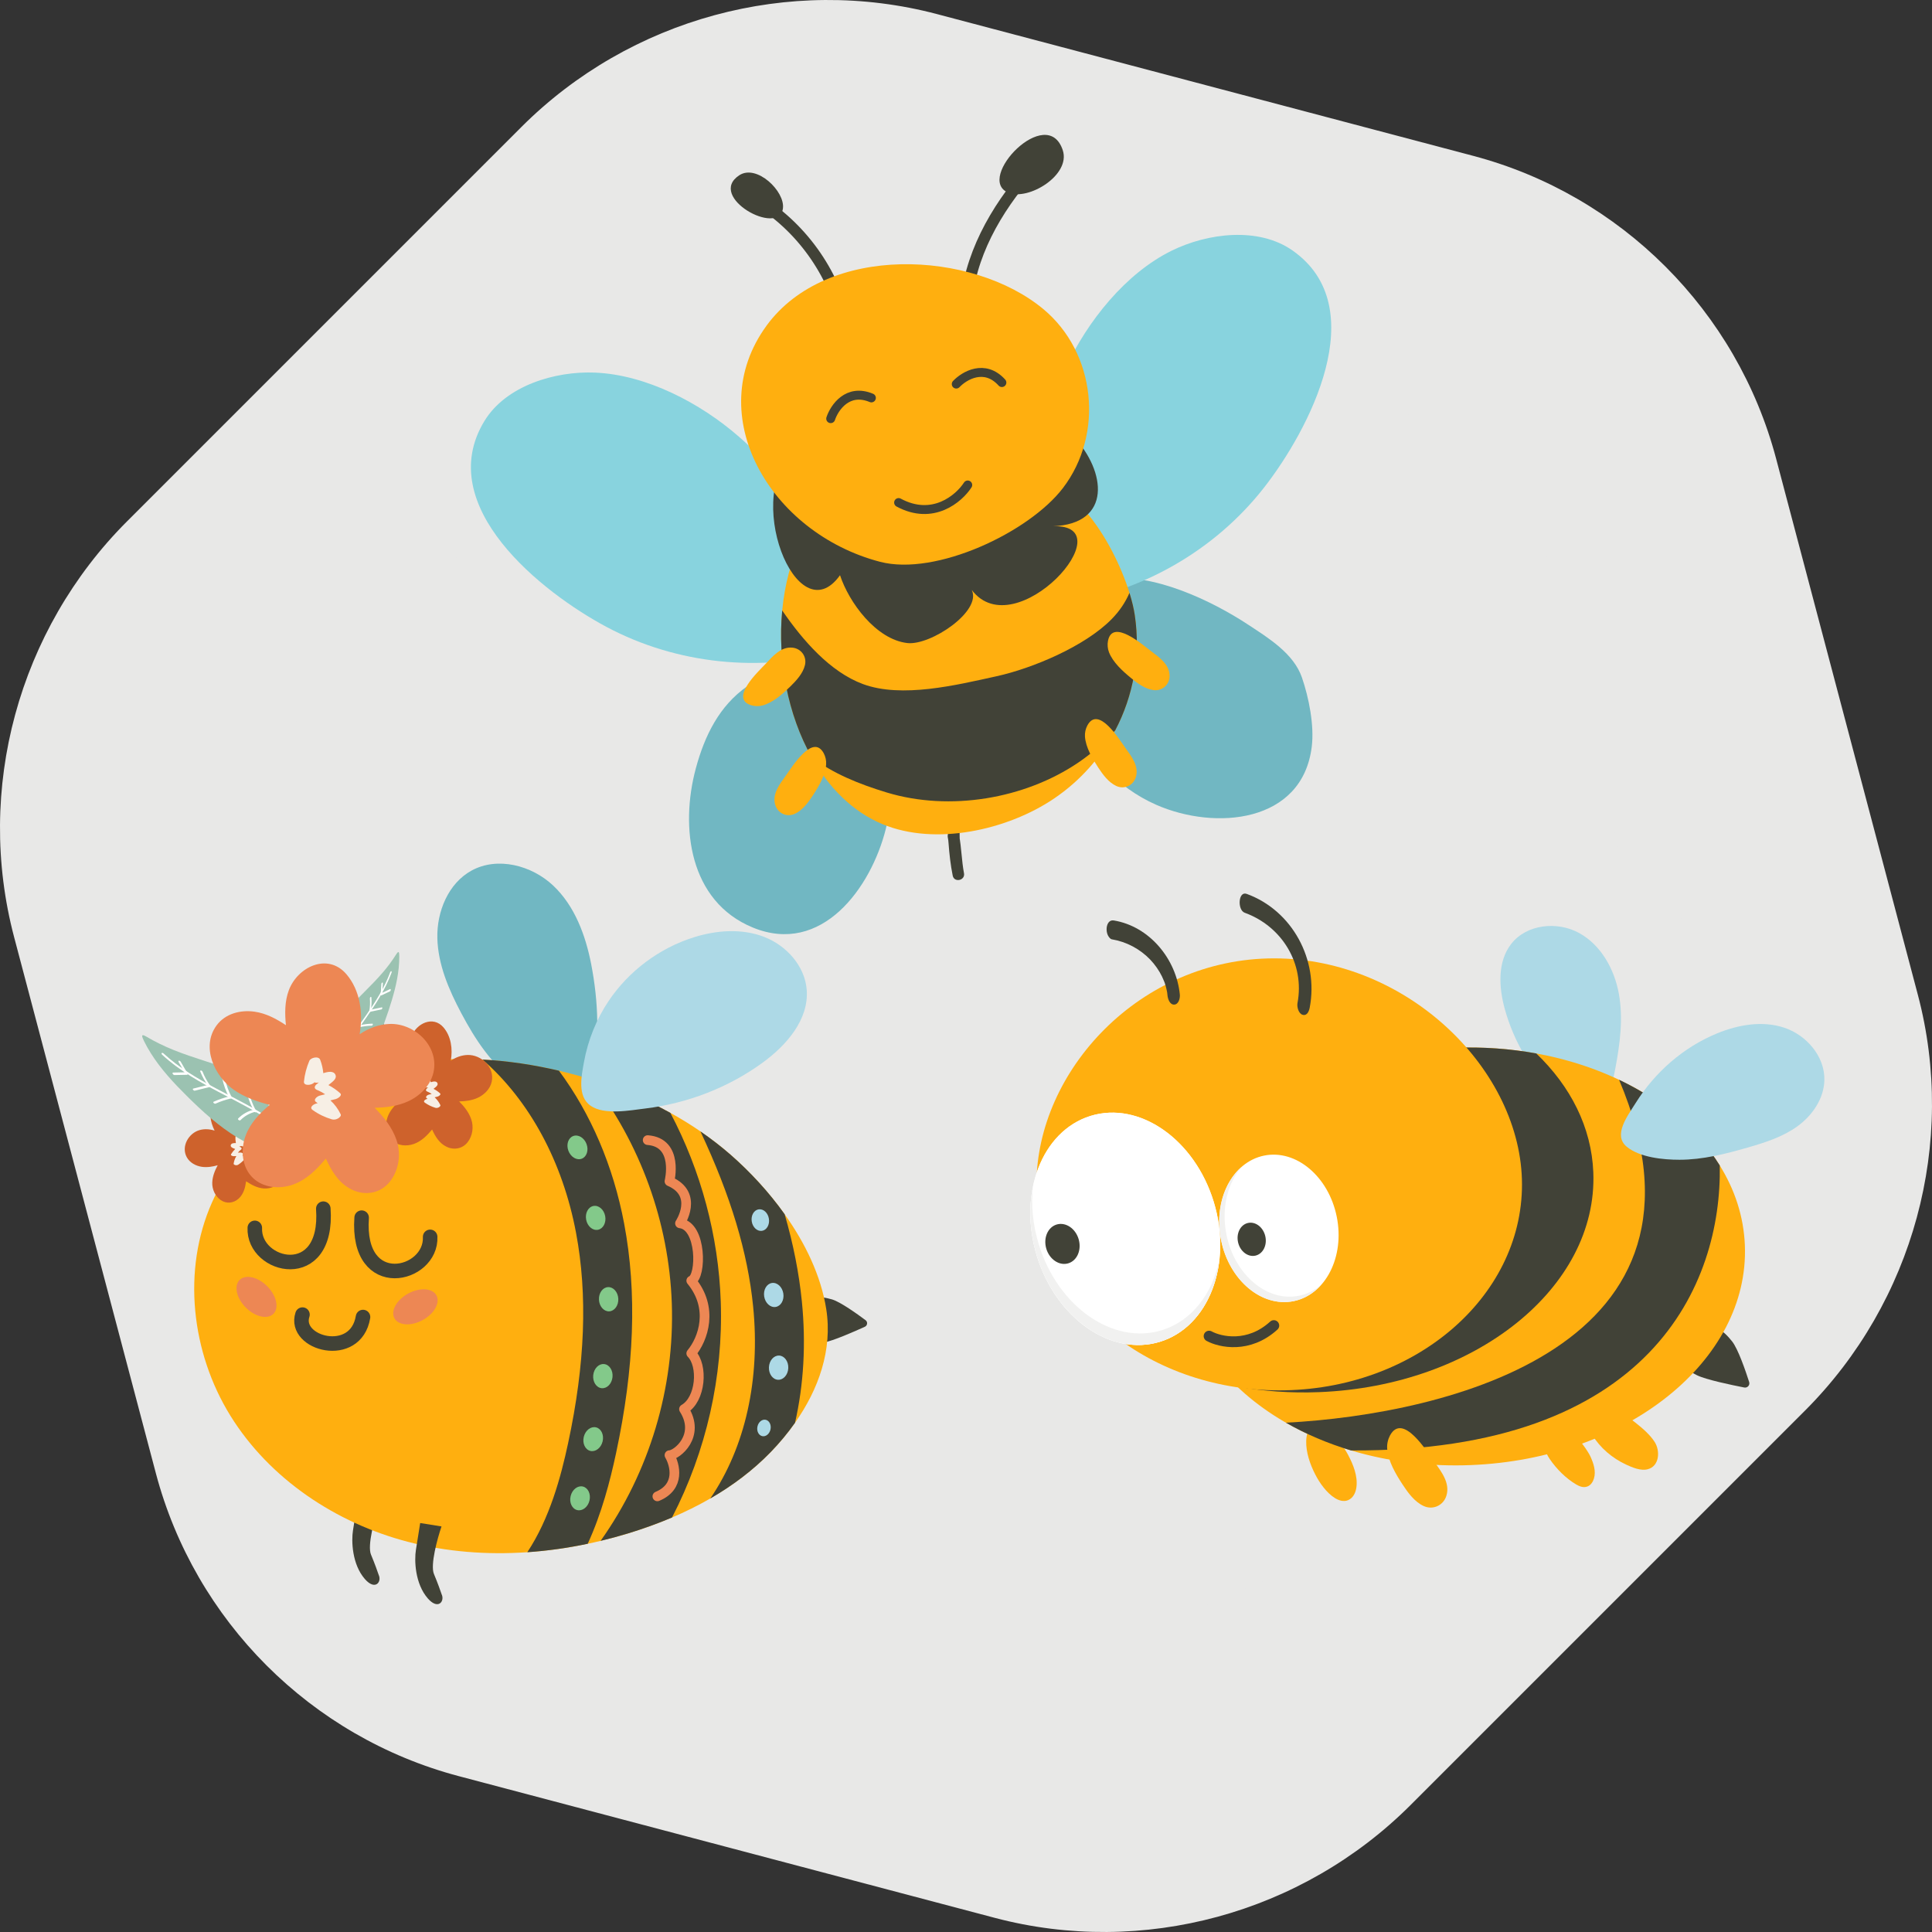 <svg width="160" height="160" viewBox="0 0 160 160" fill="none" xmlns="http://www.w3.org/2000/svg">
<rect x="0" y="0" width="160" height="160" fill="#333333" stroke="none"/>
<g clip-path="url(#clip0_4602_29668)">
<path d="M116.824 149.479L149.479 116.824C158.481 107.821 162.065 94.626 158.829 82.386L147.093 37.995C143.856 25.756 134.243 16.143 122.005 12.907L77.614 1.171C65.375 -2.065 52.179 1.518 43.176 10.521L10.521 43.176C1.518 52.179 -2.065 65.376 1.171 77.614L12.907 122.005C16.144 134.243 25.756 143.855 37.995 147.093L82.386 158.829C94.626 162.065 107.822 158.481 116.824 149.479Z" fill="#E8E8E7"/>
<mask id="mask0_4602_29668" style="mask-type:alpha" maskUnits="userSpaceOnUse" x="0" y="0" width="160" height="160">
<path d="M116.824 149.479L149.479 116.824C158.481 107.821 162.065 94.626 158.829 82.386L147.093 37.995C143.856 25.756 134.243 16.143 122.005 12.907L77.614 1.171C65.375 -2.065 52.179 1.518 43.176 10.521L10.521 43.176C1.518 52.179 -2.065 65.376 1.171 77.614L12.907 122.005C16.144 134.243 25.756 143.855 37.995 147.093L82.386 158.829C94.626 162.065 107.822 158.481 116.824 149.479Z" fill="#E8E8E7"/>
</mask>
<g mask="url(#mask0_4602_29668)">
<path d="M112.73 34.276C126.05 43.543 135.241 58.276 137.105 75.276" stroke="#E8E8E7" stroke-width="4.571" stroke-linecap="round" stroke-linejoin="round"/>
<path d="M23.023 75.61C24.755 58.676 33.812 43.943 46.999 34.61" stroke="#E8E8E7" stroke-width="4.571" stroke-linecap="round" stroke-linejoin="round"/>
<path d="M54.324 132.743C62.05 136.676 70.841 138.876 80.098 138.876C89.022 138.876 97.413 136.876 104.939 133.209" stroke="#E8E8E7" stroke-width="4.571" stroke-linecap="round" stroke-linejoin="round"/>
<g clip-path="url(#clip1_4602_29668)">
<path d="M72.267 55.418C73.174 59.72 74.445 64.303 73.361 68.641C72.138 73.525 68.053 79.171 62.331 76.809C57.08 74.64 56.306 68.517 57.627 63.627C58.356 60.924 59.568 58.448 61.891 56.829C64.542 54.98 67.816 54.34 70.719 53.011L72.269 55.42L72.267 55.418Z" fill="#71B7C2"/>
<path d="M91.644 47.936C95.469 47.416 100.317 49.724 103.381 51.741C105.06 52.846 107.135 54.122 107.819 56.104C108.399 57.788 108.849 60.072 108.635 61.83C107.865 68.167 100.642 68.8 95.749 66.648C89.156 63.749 86.505 55.902 86.685 49.114L91.642 47.936H91.644Z" fill="#71B7C2"/>
<path d="M87.148 44.196C86.313 43.534 86.237 41.764 86.123 40.738C85.729 37.215 86.786 33.611 88.267 30.441C90.055 26.617 93.196 22.648 97.038 20.758C99.991 19.305 104.206 18.76 107.035 20.74C113.786 25.462 108.371 35.667 104.669 40.398C100.593 45.606 94.532 49.045 87.984 50.012L87.148 44.196Z" fill="#88D3DE"/>
<path d="M67.771 48.291C68.268 47.348 67.621 45.699 67.311 44.713C66.247 41.33 63.826 38.463 61.19 36.163C58.012 33.389 53.535 31.03 49.257 30.857C45.97 30.723 41.894 31.931 40.106 34.885C35.84 41.935 44.913 49.08 50.21 51.909C56.043 55.022 62.974 55.714 69.356 53.95L67.771 48.293V48.291Z" fill="#88D3DE"/>
<path d="M68.896 32.648C68.813 32.666 68.73 32.683 68.647 32.7C68.392 32.753 68.135 32.585 68.082 32.33C68.028 32.075 68.196 31.818 68.451 31.764C68.534 31.746 68.617 31.729 68.7 31.712C68.955 31.659 69.212 31.827 69.265 32.082C69.319 32.337 69.151 32.594 68.896 32.648Z" fill="#414237"/>
<path d="M79.369 68.718C79.553 68.622 79.516 68.454 79.487 68.698C79.472 68.826 79.474 68.955 79.472 69.082C79.468 69.499 79.509 69.915 79.55 70.327C79.616 70.992 79.701 71.662 79.834 72.318C79.522 72.385 79.212 72.449 78.899 72.516C78.702 71.466 78.691 70.395 78.491 69.345C78.375 68.74 79.309 68.541 79.426 69.147C79.627 70.197 79.636 71.268 79.834 72.318C79.948 72.922 79.021 73.12 78.899 72.516C78.722 71.639 78.621 70.739 78.556 69.848C78.517 69.308 78.312 68.188 78.927 67.87C79.476 67.587 79.912 68.437 79.367 68.718H79.369Z" fill="#414237"/>
<path d="M83.5 15.957C80.721 14.803 86.722 8.527 88.014 12.44C88.695 14.503 85.159 16.646 83.502 15.956L83.5 15.957Z" fill="#414237"/>
<path d="M64.839 17.261C64.521 19.629 58.492 16.301 61.227 14.513C62.668 13.57 65.029 15.848 64.838 17.26L64.839 17.261Z" fill="#414237"/>
<path d="M69.196 25.7C68.016 21.74 65.051 18.148 61.317 16.356C60.77 16.094 61.062 15.182 61.618 15.448C65.683 17.401 68.841 21.183 70.129 25.502C70.304 26.094 69.37 26.286 69.194 25.7H69.196Z" fill="#414237"/>
<path d="M79.675 23.94C80.425 19.599 82.992 15.755 86.006 12.638C86.437 12.195 87.074 12.906 86.649 13.346C83.827 16.267 81.334 19.926 80.63 23.999C80.526 24.598 79.572 24.548 79.677 23.942L79.675 23.94Z" fill="#414237"/>
<path d="M67.212 62.7C68.617 65.209 70.595 67.219 73.092 68.256C77.477 70.079 83.446 68.737 87.289 66.134C89.465 64.66 91.181 62.712 92.352 60.497C93.87 57.62 94.472 54.292 93.981 50.959C93.903 50.421 93.752 49.786 93.538 49.097C92.2 44.802 88.381 38.4 83.81 39.905L70.102 40.163C66.907 42.347 65.184 46.281 64.779 50.557C64.386 54.715 65.243 59.195 67.213 62.7H67.212Z" fill="#FFAF0F"/>
<path d="M67.212 62.7C68.972 64.059 71.136 64.932 73.43 65.629C78.666 67.217 84.874 66.154 89.299 63.153C90.365 62.432 91.401 61.528 92.352 60.497C93.87 57.62 94.472 54.292 93.981 50.959C93.903 50.421 93.752 49.786 93.538 49.097C93.213 49.853 92.736 50.587 92.055 51.279C89.849 53.523 85.518 55.348 82.521 56.006C79.196 56.736 74.677 57.845 71.458 56.649C68.759 55.645 66.508 53.074 64.779 50.557C64.386 54.715 65.243 59.195 67.213 62.7H67.212Z" fill="#414237"/>
<path fill-rule="evenodd" clip-rule="evenodd" d="M68.218 62.382C67.313 60.704 65.575 63.542 65.082 64.229C64.581 64.926 63.917 65.757 64.208 66.676C64.425 67.361 65.162 67.7 65.822 67.397C66.468 67.101 66.942 66.446 67.322 65.867C67.806 65.128 68.35 64.212 68.417 63.312C68.441 62.992 68.364 62.654 68.218 62.382Z" fill="#FFAF0F"/>
<path fill-rule="evenodd" clip-rule="evenodd" d="M90.052 60.077C90.957 58.399 92.694 61.237 93.188 61.924C93.688 62.621 94.353 63.452 94.062 64.371C93.845 65.056 93.107 65.395 92.448 65.092C91.802 64.796 91.328 64.141 90.948 63.562C90.464 62.823 89.92 61.907 89.852 61.007C89.829 60.687 89.905 60.35 90.052 60.077Z" fill="#FFAF0F"/>
<path fill-rule="evenodd" clip-rule="evenodd" d="M91.758 53.074C92.125 51.203 94.625 53.397 95.3 53.906C95.985 54.423 96.866 55.019 96.86 55.983C96.856 56.701 96.252 57.244 95.533 57.151C94.828 57.06 94.181 56.576 93.647 56.135C92.966 55.574 92.174 54.861 91.843 54.021C91.726 53.723 91.699 53.378 91.758 53.074Z" fill="#FFAF0F"/>
<path fill-rule="evenodd" clip-rule="evenodd" d="M62.206 58.404C60.387 57.838 62.835 55.585 63.413 54.968C64 54.342 64.686 53.529 65.644 53.638C66.356 53.719 66.831 54.379 66.662 55.085C66.495 55.777 65.945 56.368 65.45 56.853C64.819 57.47 64.026 58.181 63.156 58.421C62.847 58.506 62.502 58.495 62.206 58.404Z" fill="#FFAF0F"/>
<path d="M74.556 32.48C79.505 31.463 85.308 32.328 88.917 36.17C91.588 39.012 92.127 43.391 87.185 43.582C93.289 43.347 84.091 53.619 80.475 48.855C81.336 50.613 77.064 53.477 75.139 53.255C72.539 52.953 70.302 49.877 69.567 47.636C65.999 52.647 61.327 40.865 65.982 36.998C68.43 34.965 71.204 33.171 74.554 32.483L74.556 32.48Z" fill="#414237"/>
<path d="M63.475 26.98C58.074 34.389 63.781 44.144 72.877 46.525C77.506 47.736 85.228 44.081 88.026 40.42C91.446 35.943 90.763 29.216 86.397 25.591C80.524 20.716 68.472 20.122 63.473 26.98H63.475Z" fill="#FFAF0F"/>
<path d="M80.144 40.164C79.418 41.287 77.254 43.149 74.419 41.62" stroke="#414237" stroke-width="0.74" stroke-linecap="round"/>
<path d="M79.193 31.808C79.856 31.108 81.541 30.101 82.972 31.682" stroke="#414237" stroke-width="0.74" stroke-linecap="round"/>
<path d="M68.795 34.671C69.099 33.755 70.198 32.128 72.164 32.953" stroke="#414237" stroke-width="0.74" stroke-linecap="round"/>
</g>
<path fill-rule="evenodd" clip-rule="evenodd" d="M124.628 83.593C124.122 81.775 123.996 79.652 125.156 78.165C126.429 76.532 128.972 76.272 130.783 77.271C132.594 78.27 133.699 80.265 134.068 82.306C134.437 84.347 134.16 86.448 133.774 88.486C133.554 89.643 133.181 91.433 132.062 92.083C130.811 92.811 129.656 91.528 128.812 90.692C126.841 88.74 125.374 86.272 124.628 83.593Z" fill="#ADD9E6"/>
<path fill-rule="evenodd" clip-rule="evenodd" d="M127.889 118.848C128.551 116.089 131.296 119.696 131.72 120.636C131.972 121.197 132.189 121.834 132.002 122.45C131.919 122.723 131.745 122.994 131.469 123.102C131.137 123.232 130.81 123.1 130.522 122.93C129.675 122.427 128.91 121.659 128.355 120.849C127.95 120.258 127.717 119.563 127.889 118.848Z" fill="#FFAF0F"/>
<path fill-rule="evenodd" clip-rule="evenodd" d="M108.174 119.347C108.184 118.91 108.291 118.429 108.608 118.172C108.957 117.89 109.404 118.014 109.761 118.255C109.948 118.381 110.124 118.539 110.292 118.715C110.819 119.221 111.283 119.809 111.645 120.49C112.063 121.275 112.454 122.236 112.333 123.163C112.27 123.651 112.044 124.067 111.642 124.237C111.284 124.39 110.877 124.268 110.541 124.056C109.875 123.635 109.3 122.846 108.917 122.096C108.5 121.28 108.152 120.292 108.174 119.347Z" fill="#FFAF0F"/>
<path fill-rule="evenodd" clip-rule="evenodd" d="M143.449 111.094C142.753 110.205 141.675 109.275 140.554 110.155C140.253 110.392 140.036 110.717 139.892 111.073C139.674 111.614 139.227 112.321 139.454 112.949C139.622 113.413 140.101 113.675 140.542 113.894C141.277 114.258 143.411 114.704 144.451 114.907C144.717 114.959 144.941 114.708 144.858 114.45C144.561 113.524 143.945 111.727 143.449 111.094Z" fill="#414237"/>
<ellipse cx="121.114" cy="104.054" rx="23.407" ry="17.292" transform="rotate(-2.249 121.114 104.054)" fill="#FFAF0F"/>
<path fill-rule="evenodd" clip-rule="evenodd" d="M134.093 89.426C137.699 91.142 140.606 93.593 142.424 96.516C142.604 106.289 136.773 120.265 111.886 120.119C109.941 119.535 108.129 118.76 106.496 117.822C119.845 117.126 143.442 111.506 134.086 89.429C134.088 89.428 134.091 89.427 134.093 89.426Z" fill="#414237"/>
<path fill-rule="evenodd" clip-rule="evenodd" d="M131.791 116.398C132.277 115.808 133.048 116.035 133.57 116.437C134.617 117.241 136.32 118.294 137.035 119.421C137.501 120.156 137.434 121.424 136.454 121.678C135.871 121.829 135.172 121.527 134.647 121.282C133.522 120.757 132.517 119.908 131.868 118.842C131.431 118.124 131.204 117.11 131.791 116.398Z" fill="#FFAF0F"/>
<path fill-rule="evenodd" clip-rule="evenodd" d="M115.112 118.883C116.166 116.93 118.189 120.234 118.763 121.034C119.346 121.845 120.12 122.812 119.78 123.883C119.528 124.679 118.669 125.074 117.902 124.722C117.149 124.377 116.597 123.615 116.155 122.94C115.592 122.081 114.958 121.014 114.88 119.966C114.852 119.594 114.942 119.201 115.112 118.883Z" fill="#FFAF0F"/>
<path fill-rule="evenodd" clip-rule="evenodd" d="M109.241 115.291C122.158 114.783 132.326 106.636 131.952 97.093C131.805 93.356 130.064 89.96 127.225 87.241C125.066 86.849 122.786 86.682 120.436 86.774C107.519 87.282 97.35 95.43 97.725 104.972C97.871 108.709 99.612 112.105 102.452 114.824C104.611 115.217 106.89 115.384 109.241 115.291Z" fill="#414237"/>
<path d="M126.045 98.094C126.045 107.511 117.044 115.144 105.94 115.144C94.837 115.144 85.836 107.511 85.836 98.094C85.836 88.677 94.418 79.367 105.521 79.367C116.625 79.367 126.045 88.677 126.045 98.094Z" fill="#FFAF0F"/>
<path d="M100.131 110.652C101.049 111.152 103.406 111.677 105.492 109.778" stroke="#414237" stroke-width="0.894" stroke-linecap="round"/>
<ellipse rx="7.654" ry="9.782" transform="matrix(0.956 -0.295 0.294 0.956 93.192 101.766)" fill="white"/>
<ellipse rx="7.654" ry="9.782" transform="matrix(0.956 -0.295 0.294 0.956 93.192 101.766)" fill="white"/>
<path fill-rule="evenodd" clip-rule="evenodd" d="M100.982 104.354C100.396 107.159 98.693 109.398 96.223 110.16C92.184 111.406 87.621 108.23 86.032 103.067C85.522 101.412 85.38 99.753 85.555 98.223C85.183 100.005 85.26 102.016 85.878 104.022C87.468 109.185 92.03 112.361 96.07 111.115C98.814 110.269 100.611 107.598 100.982 104.354Z" fill="#F1F1F0"/>
<ellipse rx="1.396" ry="1.677" transform="matrix(0.959 -0.284 0.284 0.959 87.989 103.016)" fill="#414237"/>
<ellipse cx="105.913" cy="101.728" rx="4.887" ry="6.149" transform="rotate(-11.473 105.913 101.728)" fill="white"/>
<path fill-rule="evenodd" clip-rule="evenodd" d="M109.439 106.378C108.909 106.84 108.282 107.165 107.581 107.307C104.937 107.844 102.245 105.582 101.571 102.253C101.128 100.069 101.664 97.968 102.832 96.63C101.359 97.912 100.627 100.254 101.123 102.701C101.798 106.029 104.489 108.291 107.134 107.754C108.043 107.569 108.828 107.078 109.439 106.378Z" fill="#F1F1F0"/>
<ellipse rx="1.156" ry="1.388" transform="matrix(0.973 -0.229 0.229 0.973 103.66 102.634)" fill="#414237"/>
<path fill-rule="evenodd" clip-rule="evenodd" d="M103.245 74.028C107.035 75.407 109.216 79.5 108.467 83.439C108.411 83.73 108.256 84.149 107.877 84.041C107.538 83.944 107.395 83.38 107.451 83.082C108.072 79.818 106.171 76.713 103.08 75.589C102.462 75.364 102.54 73.772 103.245 74.028Z" fill="#414237"/>
<path fill-rule="evenodd" clip-rule="evenodd" d="M91.65 76.831C91.686 76.497 91.868 76.167 92.239 76.228C95.207 76.719 97.421 79.433 97.709 82.361C97.738 82.655 97.62 83.171 97.253 83.196C96.874 83.223 96.715 82.719 96.686 82.433C96.679 82.356 96.67 82.281 96.661 82.205C96.66 82.198 96.659 82.195 96.658 82.19C96.652 82.153 96.645 82.115 96.637 82.078C96.608 81.929 96.572 81.781 96.531 81.635C96.509 81.561 96.486 81.487 96.462 81.413C96.453 81.39 96.418 81.295 96.413 81.283C96.358 81.142 96.296 81.003 96.23 80.866C96 80.391 95.652 79.883 95.249 79.463C94.409 78.59 93.286 77.99 92.075 77.79C91.932 77.766 91.797 77.556 91.744 77.444C91.659 77.261 91.628 77.03 91.65 76.831Z" fill="#414237"/>
<path fill-rule="evenodd" clip-rule="evenodd" d="M142.179 85.589C143.955 84.857 145.964 84.505 147.783 85.116C149.602 85.727 151.136 87.487 151.087 89.458C151.049 90.994 150.085 92.381 148.867 93.266C147.649 94.152 146.195 94.614 144.76 95.028C142.905 95.564 141.011 96.046 139.085 96.046C137.754 96.046 135.806 95.863 134.718 94.966C133.557 94.006 134.794 92.411 135.462 91.34C137.062 88.779 139.431 86.722 142.179 85.589Z" fill="#ADD9E6"/>
<g clip-path="url(#clip2_4602_29668)">
<path fill-rule="evenodd" clip-rule="evenodd" d="M48.96 79.851C48.492 77.445 47.595 75.021 45.813 73.34C44.031 71.66 41.205 70.921 39.056 72.095C37.128 73.149 36.167 75.488 36.219 77.687C36.272 79.886 37.174 81.972 38.204 83.915C39.342 86.06 40.708 88.166 42.69 89.566C44.467 90.822 48.059 92.179 48.892 89.293C49.743 86.346 49.537 82.823 48.96 79.851Z" fill="#71B7C2"/>
<path d="M31.362 130.428C31.28 130.181 31.039 129.498 30.724 128.746C30.409 127.993 31.011 125.806 31.351 124.807L29.585 124.525L29.231 126.752C29.095 127.608 29.148 129.548 30.22 130.773C31.078 131.753 31.633 130.998 31.362 130.428Z" fill="#414237"/>
<path fill-rule="evenodd" clip-rule="evenodd" d="M68.905 107.612C67.934 107.326 66.662 107.208 66.3 108.437C66.203 108.766 66.214 109.118 66.294 109.452C66.417 109.962 66.457 110.712 66.951 111.052C67.315 111.304 67.801 111.245 68.238 111.175C68.965 111.058 70.756 110.271 71.622 109.877C71.843 109.776 71.877 109.476 71.682 109.331C70.982 108.809 69.597 107.817 68.905 107.612Z" fill="#414237"/>
<path fill-rule="evenodd" clip-rule="evenodd" d="M19.081 117.245C22.325 122.48 27.817 126.13 33.77 127.684C36.995 128.524 40.342 128.777 43.667 128.548L43.67 128.548C45.349 128.434 47.023 128.195 48.673 127.848C49.028 127.774 49.384 127.694 49.739 127.607C50.492 127.427 51.239 127.226 51.98 127C53.222 126.622 54.452 126.184 55.653 125.673L55.656 125.672C56.741 125.21 57.802 124.688 58.82 124.1C60.657 123.039 62.357 121.77 63.836 120.244C64.557 119.498 65.234 118.689 65.841 117.826C67.773 115.083 68.963 111.806 68.425 108.406C67.99 105.649 66.686 102.951 64.98 100.556C63.661 98.702 62.1 97.028 60.514 95.639C59.715 94.944 58.876 94.295 58.005 93.697C57.203 93.143 56.373 92.633 55.518 92.163C53.434 91.01 51.211 90.093 48.928 89.387C48.238 89.172 47.542 88.981 46.844 88.805C46.66 88.758 46.474 88.715 46.289 88.671C44.214 88.183 42.088 87.861 39.961 87.75C36.629 87.572 33.285 87.901 30.107 88.906C24.719 90.61 19.865 94.395 17.564 99.562C15.059 105.186 15.842 112.012 19.081 117.245Z" fill="#FFAF0F"/>
<path d="M36.575 132.034C36.493 131.787 36.252 131.104 35.937 130.351C35.622 129.599 36.224 127.412 36.564 126.413L34.798 126.131L34.444 128.357C34.307 129.213 34.361 131.154 35.433 132.378C36.291 133.358 36.846 132.604 36.575 132.034Z" fill="#414237"/>
<path fill-rule="evenodd" clip-rule="evenodd" d="M28.111 83.418C31.718 83.732 34.558 86.774 34.823 90.362C34.843 90.628 34.805 91.028 34.452 91.022C34.135 91.017 33.88 90.561 33.86 90.29C33.64 87.315 31.272 85.066 28.332 84.809C27.743 84.758 27.441 83.359 28.111 83.418Z" fill="#414237"/>
<path fill-rule="evenodd" clip-rule="evenodd" d="M18.709 88.545C18.663 88.246 18.744 87.918 19.08 87.885C21.767 87.621 24.317 89.459 25.245 91.93C25.339 92.178 25.357 92.653 25.045 92.76C24.722 92.871 24.467 92.472 24.376 92.23C24.352 92.166 24.326 92.102 24.301 92.038C24.298 92.033 24.297 92.031 24.295 92.026C24.281 91.995 24.266 91.965 24.251 91.934C24.191 91.812 24.126 91.692 24.056 91.575C24.02 91.515 23.983 91.456 23.945 91.398C23.931 91.381 23.879 91.306 23.872 91.297C23.791 91.187 23.706 91.081 23.617 90.978C23.307 90.619 22.887 90.26 22.44 89.99C21.51 89.427 20.397 89.169 19.3 89.277C19.171 89.29 19.005 89.139 18.933 89.054C18.817 88.915 18.736 88.722 18.709 88.545Z" fill="#414237"/>
<path fill-rule="evenodd" clip-rule="evenodd" d="M43.67 128.548C45.35 128.434 47.023 128.195 48.673 127.848C49.836 125.311 50.52 122.668 51.016 120.361C52.541 113.249 52.763 107.028 51.691 101.342C50.79 96.563 48.925 92.219 46.289 88.671C44.214 88.183 42.088 87.861 39.962 87.75C43.856 91.147 46.601 96.224 47.705 102.096C48.673 107.239 48.461 112.935 47.05 119.509C46.442 122.348 45.52 125.751 43.67 128.548Z" fill="#414237"/>
<path fill-rule="evenodd" clip-rule="evenodd" d="M49.738 127.608C50.491 127.427 51.238 127.226 51.979 127.001C53.222 126.622 54.451 126.184 55.652 125.673L55.655 125.672C58.488 120.186 59.902 114.002 59.69 107.794C59.502 102.331 58.052 96.97 55.517 92.163C53.433 91.01 51.21 90.093 48.928 89.387C53.031 94.689 55.402 101.224 55.636 107.936C55.877 114.934 53.788 121.903 49.738 127.608Z" fill="#414237"/>
<path fill-rule="evenodd" clip-rule="evenodd" d="M58.821 124.1C60.658 123.04 62.358 121.77 63.837 120.244C64.558 119.498 65.236 118.689 65.842 117.826C66.559 114.679 66.758 111.286 66.407 107.777C66.17 105.426 65.702 103.038 64.981 100.556C63.663 98.702 62.101 97.028 60.515 95.64C59.717 94.944 58.877 94.295 58.006 93.697C60.525 99.061 61.922 103.719 62.37 108.184C62.978 114.243 61.72 119.857 58.821 124.1Z" fill="#414237"/>
<path fill-rule="evenodd" clip-rule="evenodd" d="M50.408 82.891C52.079 80.406 54.613 78.514 57.469 77.62C59.355 77.03 61.441 76.877 63.284 77.59C65.127 78.303 66.657 79.999 66.809 81.97C66.999 84.428 65.138 86.567 63.144 88.015C60.303 90.078 56.924 91.377 53.442 91.801C52.174 91.955 50.044 92.365 48.908 91.571C47.793 90.792 48.155 89.093 48.361 87.96C48.688 86.154 49.384 84.414 50.408 82.891Z" fill="#ADD9E6"/>
<path fill-rule="evenodd" clip-rule="evenodd" d="M32.663 109.171C32.993 109.779 34.04 109.848 35.001 109.325C35.962 108.803 36.475 107.887 36.145 107.279C35.815 106.671 34.769 106.602 33.807 107.124C32.846 107.647 32.334 108.563 32.663 109.171Z" fill="#ED8754"/>
<path fill-rule="evenodd" clip-rule="evenodd" d="M19.842 106.001C19.353 106.49 19.584 107.515 20.358 108.289C21.131 109.063 22.154 109.294 22.643 108.806C23.132 108.316 22.9 107.292 22.127 106.518C21.353 105.744 20.33 105.512 19.842 106.001Z" fill="#ED8754"/>
<path d="M21.102 101.686C20.957 104.976 27.226 106.469 26.775 100.097" stroke="#414237" stroke-width="1.204" stroke-linecap="round"/>
<path d="M35.623 102.431C35.767 105.72 29.498 107.213 29.95 100.842" stroke="#414237" stroke-width="1.204" stroke-linecap="round"/>
<path d="M25.05 108.87C24.248 111.278 29.462 112.683 30.063 109.071" stroke="#414237" stroke-width="1.204" stroke-linecap="round"/>
<ellipse rx="0.802" ry="1.003" transform="matrix(0.935 -0.354 0.353 0.936 47.823 95.021)" fill="#83C98A"/>
<ellipse rx="0.719" ry="0.9" transform="matrix(0.988 -0.156 0.156 0.988 62.967 101.043)" fill="#ADD9E6"/>
<ellipse rx="0.802" ry="1.004" transform="matrix(0.988 -0.156 0.156 0.988 64.079 107.244)" fill="#ADD9E6"/>
<ellipse rx="0.802" ry="1.004" transform="matrix(0.999 0.043 -0.043 0.999 64.481 113.265)" fill="#ADD9E6"/>
<ellipse rx="0.553" ry="0.692" transform="matrix(0.98 0.2 -0.2 0.98 63.269 118.258)" fill="#ADD9E6"/>
<ellipse rx="0.802" ry="1.004" transform="matrix(0.982 -0.187 0.186 0.982 49.331 100.86)" fill="#83C98A"/>
<ellipse rx="0.802" ry="1.004" transform="matrix(0.999 -0.048 0.048 0.999 50.404 107.597)" fill="#83C98A"/>
<ellipse rx="0.802" ry="1.004" transform="matrix(0.995 0.103 -0.103 0.995 49.927 113.965)" fill="#83C98A"/>
<ellipse rx="0.802" ry="1.003" transform="matrix(0.972 0.237 -0.236 0.972 49.126 119.183)" fill="#83C98A"/>
<ellipse rx="0.802" ry="1.003" transform="matrix(0.972 0.237 -0.236 0.972 48.038 124.084)" fill="#83C98A"/>
<path d="M53.639 94.419C56.245 94.62 55.443 97.831 55.443 97.831C57.918 98.902 56.314 101.311 56.314 101.311C58.118 101.511 58.118 105.726 57.248 106.06C59.121 108.335 58.25 110.877 57.248 112.081C58.25 113.085 58.05 115.895 56.646 116.698C58.05 118.905 56.045 120.511 55.443 120.511C55.911 121.314 56.365 123.12 54.441 123.923" stroke="#ED8754" stroke-width="0.803" stroke-linecap="round" stroke-linejoin="round"/>
<path fill-rule="evenodd" clip-rule="evenodd" d="M38.733 94.585C39.139 94.06 39.242 93.326 39.027 92.697C38.829 92.116 38.448 91.643 38.024 91.214C38.552 91.202 39.077 91.138 39.563 90.915C40.104 90.667 40.591 90.186 40.722 89.584C40.984 88.386 39.859 87.333 38.719 87.368C38.219 87.383 37.743 87.562 37.333 87.842C37.504 86.881 37.359 85.822 36.727 85.085C35.867 84.084 34.484 84.752 34.085 85.825C33.895 86.336 33.899 86.884 33.952 87.424C33.512 87.132 33.044 86.882 32.518 86.806C31.874 86.713 31.176 86.889 30.774 87.432C30.045 88.418 30.676 89.774 31.57 90.395C32.061 90.736 32.632 90.928 33.207 91.082C32.749 91.469 32.326 91.905 32.109 92.478C31.867 93.117 31.92 93.931 32.435 94.427C32.919 94.893 33.668 94.955 34.275 94.737C34.899 94.514 35.366 94.042 35.785 93.541C36.048 94.123 36.385 94.682 36.979 94.968C37.599 95.267 38.306 95.138 38.733 94.585Z" fill="#CE622C"/>
<path fill-rule="evenodd" clip-rule="evenodd" d="M36.347 91.701C36.397 91.672 36.503 91.589 36.466 91.513C36.348 91.266 36.19 91.053 35.995 90.874C36.079 90.853 36.163 90.832 36.247 90.812C36.313 90.795 36.563 90.654 36.44 90.543C36.274 90.394 36.096 90.272 35.903 90.173C35.959 90.128 36.016 90.083 36.071 90.037C36.163 89.961 36.285 89.84 36.228 89.704C36.144 89.508 35.889 89.553 35.669 89.626C35.648 89.417 35.603 89.213 35.527 89.013C35.455 88.825 35.092 88.908 35.027 89.061C34.899 89.365 34.814 89.682 34.78 90.012C34.759 90.222 35.138 90.192 35.26 90.046C35.324 90.071 35.407 90.069 35.467 90.049L35.467 90.049C35.433 90.076 35.399 90.104 35.365 90.131C35.257 90.217 35.233 90.337 35.38 90.395C35.51 90.447 35.635 90.515 35.752 90.595C35.669 90.615 35.586 90.636 35.503 90.656C35.394 90.684 35.178 90.844 35.345 90.956C35.368 90.971 35.388 90.989 35.409 91.005C35.221 91.03 35.008 91.191 35.176 91.313C35.446 91.507 35.744 91.65 36.058 91.743C36.153 91.771 36.265 91.75 36.347 91.701Z" fill="#F7EFE5"/>
<path fill-rule="evenodd" clip-rule="evenodd" d="M18.267 99.376C17.816 99.052 17.556 98.488 17.578 97.932C17.598 97.419 17.79 96.948 18.027 96.502C17.601 96.619 17.165 96.694 16.721 96.632C16.227 96.563 15.722 96.295 15.472 95.844C14.975 94.946 15.623 93.831 16.546 93.584C16.951 93.476 17.375 93.506 17.772 93.631C17.404 92.902 17.266 92.018 17.596 91.275C18.046 90.265 19.315 90.469 19.892 91.233C20.167 91.597 20.296 92.038 20.383 92.484C20.665 92.144 20.981 91.83 21.385 91.643C21.878 91.414 22.48 91.387 22.933 91.726C23.754 92.341 23.573 93.58 23.005 94.293C22.694 94.684 22.282 94.976 21.858 95.237C22.318 95.437 22.762 95.686 23.073 96.093C23.421 96.548 23.574 97.213 23.28 97.734C23.003 98.224 22.418 98.454 21.878 98.425C21.324 98.396 20.837 98.131 20.381 97.829C20.309 98.36 20.173 98.889 19.766 99.261C19.34 99.65 18.742 99.716 18.267 99.376Z" fill="#CE622C"/>
<path fill-rule="evenodd" clip-rule="evenodd" d="M19.489 96.489C19.443 96.477 19.338 96.436 19.349 96.367C19.385 96.14 19.46 95.931 19.574 95.741C19.501 95.745 19.429 95.748 19.357 95.751C19.3 95.754 19.065 95.701 19.137 95.583C19.235 95.423 19.348 95.282 19.48 95.156C19.423 95.134 19.367 95.112 19.311 95.088C19.22 95.049 19.093 94.981 19.106 94.859C19.126 94.681 19.341 94.657 19.535 94.662C19.502 94.489 19.489 94.315 19.503 94.136C19.515 93.968 19.826 93.948 19.915 94.055C20.09 94.267 20.235 94.501 20.341 94.758C20.409 94.921 20.097 94.988 19.964 94.9C19.919 94.936 19.852 94.954 19.799 94.953L19.799 94.953C19.833 94.966 19.867 94.98 19.901 94.994C20.008 95.037 20.056 95.127 19.952 95.209C19.86 95.282 19.776 95.367 19.701 95.459C19.773 95.455 19.845 95.452 19.916 95.448C20.01 95.444 20.222 95.521 20.114 95.65C20.1 95.668 20.088 95.687 20.075 95.705C20.232 95.68 20.442 95.758 20.335 95.896C20.166 96.116 19.961 96.303 19.732 96.453C19.662 96.498 19.567 96.508 19.489 96.489Z" fill="#F7EFE5"/>
<path fill-rule="evenodd" clip-rule="evenodd" d="M16.979 87.871C18.81 88.465 20.668 89.048 22.307 90.051C23.946 91.055 25.372 92.54 25.899 94.407C26.001 94.77 26.054 95.206 25.803 95.495C25.583 95.748 25.214 95.789 24.884 95.791C23.051 95.803 21.269 95.174 19.709 94.238C18.148 93.302 16.79 92.069 15.497 90.787C14.398 89.698 13.33 88.556 12.5 87.239C12.29 86.905 12.096 86.561 11.922 86.206C11.743 85.839 11.646 85.569 12.117 85.847C12.833 86.27 13.576 86.633 14.348 86.945C15.21 87.293 16.094 87.585 16.979 87.871Z" fill="#9BC2B1"/>
<path fill-rule="evenodd" clip-rule="evenodd" d="M13.439 87.356C13.406 87.326 13.35 87.262 13.387 87.215C13.422 87.172 13.503 87.207 13.535 87.236C14.834 88.439 16.371 89.33 17.925 90.156C19.483 90.984 21.079 91.756 22.543 92.749C23.353 93.299 24.118 93.916 24.795 94.627C24.826 94.659 24.855 94.727 24.805 94.757C24.755 94.786 24.682 94.734 24.649 94.699C23.442 93.431 21.951 92.493 20.427 91.657C18.885 90.813 17.292 90.06 15.8 89.127C14.965 88.605 14.163 88.026 13.439 87.356Z" fill="white"/>
<path fill-rule="evenodd" clip-rule="evenodd" d="M14.307 88.937C14.285 88.899 14.274 88.826 14.334 88.825C14.65 88.818 14.967 88.812 15.284 88.805C15.12 88.522 14.956 88.238 14.793 87.955C14.768 87.913 14.761 87.849 14.819 87.842C14.875 87.836 14.942 87.887 14.971 87.936C15.156 88.257 15.341 88.577 15.526 88.898C15.547 88.935 15.56 89.009 15.499 89.01L14.459 89.031C14.399 89.032 14.339 88.99 14.307 88.937Z" fill="white"/>
<path fill-rule="evenodd" clip-rule="evenodd" d="M17.259 89.951C16.982 89.577 16.754 89.17 16.583 88.735C16.563 88.684 16.597 88.648 16.646 88.654C16.703 88.66 16.76 88.712 16.78 88.765C16.936 89.162 17.142 89.54 17.395 89.883C17.421 89.917 17.456 89.979 17.407 90.008C17.363 90.035 17.286 89.987 17.259 89.951Z" fill="white"/>
<path fill-rule="evenodd" clip-rule="evenodd" d="M16.019 90.147C16.435 90.045 16.851 89.942 17.267 89.84C17.361 89.817 17.513 89.985 17.383 90.017C16.966 90.12 16.55 90.223 16.134 90.325C16.04 90.349 15.889 90.18 16.019 90.147Z" fill="white"/>
<path fill-rule="evenodd" clip-rule="evenodd" d="M18.974 90.877C18.708 90.377 18.517 89.847 18.402 89.292C18.389 89.231 18.475 89.221 18.517 89.233C18.582 89.252 18.631 89.302 18.644 89.365C18.751 89.881 18.932 90.382 19.179 90.846C19.202 90.89 19.208 90.948 19.141 90.962C19.08 90.975 18.999 90.924 18.974 90.877Z" fill="white"/>
<path fill-rule="evenodd" clip-rule="evenodd" d="M17.694 91.24C18.122 91.05 18.568 90.9 19.023 90.793C19.114 90.771 19.261 90.935 19.135 90.965C18.694 91.069 18.263 91.215 17.848 91.399C17.758 91.439 17.593 91.284 17.694 91.24Z" fill="white"/>
<path fill-rule="evenodd" clip-rule="evenodd" d="M21.046 92.032C20.708 91.411 20.467 90.742 20.333 90.049C20.322 89.99 20.389 89.987 20.427 90C20.48 90.019 20.529 90.072 20.54 90.13C20.667 90.787 20.896 91.425 21.216 92.014C21.239 92.056 21.245 92.111 21.19 92.121C21.139 92.13 21.07 92.077 21.046 92.032Z" fill="white"/>
<path fill-rule="evenodd" clip-rule="evenodd" d="M19.724 92.63C20.084 92.261 20.552 92.002 21.06 91.888C21.151 91.868 21.3 92.038 21.174 92.066C20.695 92.174 20.251 92.423 19.913 92.77C19.841 92.844 19.654 92.702 19.724 92.63Z" fill="white"/>
<path fill-rule="evenodd" clip-rule="evenodd" d="M22.895 93.162C22.547 92.586 22.311 91.948 22.202 91.285C22.192 91.226 22.257 91.222 22.296 91.235C22.349 91.254 22.401 91.308 22.411 91.367C22.514 91.994 22.738 92.599 23.067 93.144C23.093 93.185 23.095 93.242 23.041 93.251C22.988 93.261 22.922 93.206 22.895 93.162Z" fill="white"/>
<path fill-rule="evenodd" clip-rule="evenodd" d="M21.276 93.333C21.784 93.072 22.372 92.978 22.927 93.069C22.986 93.079 23.046 93.12 23.066 93.176C23.082 93.224 23.052 93.268 22.996 93.259C22.47 93.173 21.92 93.263 21.44 93.51C21.351 93.555 21.175 93.385 21.276 93.333Z" fill="white"/>
<path fill-rule="evenodd" clip-rule="evenodd" d="M33.15 90.797C33.347 90.413 33.336 89.921 33.137 89.531C32.953 89.17 32.667 88.897 32.358 88.658C32.685 88.597 33.005 88.504 33.284 88.31C33.595 88.093 33.848 87.73 33.867 87.323C33.905 86.512 33.096 85.932 32.391 86.068C32.081 86.127 31.804 86.292 31.578 86.515C31.585 85.869 31.385 85.189 30.915 84.769C30.276 84.197 29.485 84.772 29.349 85.514C29.285 85.868 29.344 86.227 29.433 86.576C29.129 86.428 28.812 86.31 28.477 86.312C28.067 86.315 27.651 86.499 27.458 86.895C27.107 87.613 27.64 88.44 28.261 88.758C28.601 88.933 28.976 89.003 29.35 89.047C29.105 89.346 28.887 89.674 28.812 90.07C28.728 90.514 28.846 91.042 29.217 91.316C29.567 91.574 30.039 91.54 30.394 91.337C30.759 91.129 31 90.774 31.208 90.404C31.433 90.76 31.7 91.093 32.099 91.222C32.516 91.356 32.942 91.202 33.15 90.797Z" fill="#CE622C"/>
<path fill-rule="evenodd" clip-rule="evenodd" d="M31.366 89.142C31.394 89.118 31.451 89.054 31.421 89.008C31.321 88.858 31.201 88.733 31.061 88.635C31.111 88.613 31.161 88.591 31.211 88.57C31.251 88.552 31.392 88.435 31.304 88.375C31.185 88.293 31.061 88.23 30.931 88.185C30.961 88.15 30.992 88.115 31.022 88.079C31.071 88.02 31.134 87.928 31.084 87.846C31.012 87.725 30.858 87.78 30.729 87.849C30.694 87.715 30.645 87.585 30.577 87.462C30.512 87.346 30.295 87.436 30.271 87.543C30.223 87.754 30.203 87.971 30.216 88.191C30.225 88.33 30.458 88.273 30.518 88.165C30.561 88.175 30.612 88.166 30.647 88.147L30.647 88.147C30.629 88.168 30.611 88.189 30.592 88.211C30.534 88.278 30.532 88.358 30.629 88.382C30.715 88.403 30.8 88.436 30.881 88.476C30.832 88.498 30.782 88.52 30.733 88.541C30.668 88.57 30.55 88.697 30.666 88.753C30.681 88.761 30.696 88.77 30.711 88.779C30.596 88.814 30.48 88.941 30.598 89.004C30.785 89.104 30.986 89.169 31.191 89.199C31.253 89.208 31.32 89.183 31.366 89.142Z" fill="#F7EFE5"/>
<path fill-rule="evenodd" clip-rule="evenodd" d="M30.203 82.121C29.162 83.166 28.1 84.212 27.326 85.485C26.551 86.758 26.08 88.303 26.343 89.819C26.395 90.114 26.504 90.444 26.769 90.566C27.002 90.673 27.265 90.578 27.488 90.468C28.731 89.857 29.726 88.803 30.47 87.605C31.214 86.407 31.723 85.064 32.172 83.709C32.553 82.557 32.896 81.378 33.02 80.154C33.051 79.844 33.068 79.532 33.067 79.219C33.067 78.895 33.043 78.669 32.817 79.027C32.473 79.573 32.092 80.084 31.673 80.568C31.206 81.109 30.706 81.617 30.203 82.121Z" fill="#9BC2B1"/>
<path fill-rule="evenodd" clip-rule="evenodd" d="M32.425 80.555C32.437 80.522 32.455 80.458 32.414 80.437C32.376 80.417 32.332 80.47 32.321 80.501C31.842 81.802 31.099 82.96 30.323 84.078C29.544 85.198 28.723 86.29 28.063 87.497C27.698 88.165 27.385 88.865 27.164 89.603C27.154 89.637 27.156 89.696 27.2 89.7C27.244 89.704 27.276 89.641 27.286 89.606C27.681 88.289 28.378 87.113 29.13 85.999C29.892 84.873 30.719 83.795 31.418 82.622C31.809 81.966 32.158 81.28 32.425 80.555Z" fill="white"/>
<path fill-rule="evenodd" clip-rule="evenodd" d="M32.362 81.982C32.365 81.947 32.348 81.891 32.307 81.91C32.091 82.013 31.875 82.115 31.659 82.218C31.675 81.959 31.692 81.701 31.709 81.442C31.711 81.404 31.695 81.356 31.653 81.371C31.613 81.385 31.585 81.445 31.582 81.49C31.563 81.782 31.544 82.074 31.526 82.366C31.524 82.4 31.54 82.457 31.581 82.437L32.291 82.1C32.331 82.081 32.358 82.031 32.362 81.982Z" fill="white"/>
<path fill-rule="evenodd" clip-rule="evenodd" d="M30.703 83.707C30.766 83.344 30.785 82.976 30.756 82.606C30.753 82.564 30.718 82.549 30.687 82.57C30.651 82.594 30.63 82.65 30.633 82.695C30.66 83.032 30.646 83.373 30.588 83.704C30.582 83.737 30.579 83.793 30.622 83.797C30.661 83.801 30.697 83.741 30.703 83.707Z" fill="white"/>
<path fill-rule="evenodd" clip-rule="evenodd" d="M31.607 83.428C31.291 83.495 30.976 83.562 30.661 83.629C30.59 83.644 30.543 83.817 30.642 83.796C30.957 83.728 31.272 83.661 31.588 83.594C31.659 83.579 31.705 83.407 31.607 83.428Z" fill="white"/>
<path fill-rule="evenodd" clip-rule="evenodd" d="M29.852 84.948C29.866 84.501 29.82 84.057 29.713 83.62C29.701 83.572 29.64 83.594 29.616 83.617C29.578 83.653 29.561 83.705 29.573 83.754C29.672 84.16 29.716 84.58 29.703 84.996C29.702 85.035 29.717 85.079 29.767 85.066C29.813 85.055 29.851 84.991 29.852 84.948Z" fill="white"/>
<path fill-rule="evenodd" clip-rule="evenodd" d="M30.838 84.776C30.485 84.785 30.134 84.829 29.791 84.905C29.722 84.921 29.677 85.088 29.773 85.066C30.105 84.992 30.445 84.951 30.787 84.942C30.861 84.94 30.921 84.774 30.838 84.776Z" fill="white"/>
<path fill-rule="evenodd" clip-rule="evenodd" d="M28.835 86.477C28.857 85.917 28.798 85.357 28.659 84.816C28.647 84.769 28.6 84.79 28.579 84.812C28.549 84.844 28.534 84.898 28.546 84.943C28.678 85.457 28.735 85.991 28.714 86.521C28.713 86.559 28.727 86.6 28.767 86.589C28.805 86.579 28.834 86.517 28.835 86.477Z" fill="white"/>
<path fill-rule="evenodd" clip-rule="evenodd" d="M29.927 86.458C29.561 86.315 29.159 86.288 28.778 86.378C28.709 86.395 28.665 86.567 28.76 86.544C29.119 86.459 29.502 86.488 29.845 86.623C29.919 86.651 29.998 86.486 29.927 86.458Z" fill="white"/>
<path fill-rule="evenodd" clip-rule="evenodd" d="M27.959 87.911C28.004 87.381 27.951 86.844 27.806 86.333C27.792 86.287 27.747 86.306 27.725 86.329C27.696 86.36 27.678 86.416 27.691 86.462C27.829 86.946 27.879 87.455 27.837 87.956C27.834 87.995 27.851 88.036 27.89 88.025C27.93 88.014 27.956 87.952 27.959 87.911Z" fill="white"/>
<path fill-rule="evenodd" clip-rule="evenodd" d="M29.11 87.486C28.681 87.471 28.253 87.603 27.907 87.855C27.87 87.882 27.844 87.932 27.849 87.979C27.854 88.019 27.889 88.04 27.924 88.015C28.251 87.776 28.652 87.654 29.059 87.669C29.134 87.671 29.196 87.489 29.11 87.486Z" fill="white"/>
<path fill-rule="evenodd" clip-rule="evenodd" d="M32.31 97.83C33.042 96.882 33.229 95.556 32.841 94.42C32.483 93.372 31.795 92.518 31.029 91.743C31.982 91.721 32.93 91.606 33.808 91.204C34.786 90.755 35.664 89.887 35.901 88.8C36.374 86.638 34.343 84.736 32.285 84.798C31.381 84.826 30.523 85.15 29.782 85.654C30.09 83.92 29.829 82.008 28.687 80.678C27.134 78.869 24.637 80.076 23.918 82.013C23.576 82.935 23.582 83.925 23.678 84.901C22.883 84.373 22.038 83.921 21.088 83.784C19.926 83.617 18.666 83.934 17.94 84.915C16.623 86.695 17.763 89.143 19.377 90.264C20.263 90.879 21.294 91.227 22.332 91.504C21.505 92.203 20.741 92.991 20.35 94.025C19.914 95.18 20.008 96.648 20.938 97.544C21.812 98.386 23.164 98.497 24.261 98.104C25.387 97.701 26.231 96.85 26.986 95.945C27.462 96.996 28.07 98.005 29.142 98.521C30.262 99.061 31.539 98.828 32.31 97.83Z" fill="#ED8754"/>
<path fill-rule="evenodd" clip-rule="evenodd" d="M28 92.622C28.089 92.569 28.281 92.42 28.215 92.283C28.001 91.837 27.716 91.452 27.364 91.129C27.516 91.092 27.668 91.054 27.819 91.016C27.938 90.987 28.39 90.732 28.168 90.532C27.867 90.262 27.547 90.041 27.197 89.863C27.299 89.781 27.402 89.701 27.502 89.618C27.668 89.48 27.888 89.261 27.784 89.017C27.634 88.662 27.174 88.745 26.776 88.876C26.738 88.498 26.657 88.13 26.519 87.77C26.389 87.43 25.733 87.58 25.617 87.856C25.385 88.404 25.231 88.977 25.171 89.573C25.132 89.951 25.817 89.897 26.038 89.634C26.153 89.68 26.302 89.675 26.41 89.64L26.411 89.64C26.35 89.689 26.288 89.738 26.227 89.788C26.032 89.944 25.988 90.159 26.254 90.265C26.489 90.358 26.714 90.481 26.925 90.624C26.776 90.662 26.625 90.699 26.475 90.736C26.278 90.785 25.888 91.076 26.191 91.277C26.232 91.303 26.268 91.336 26.307 91.365C25.967 91.411 25.581 91.702 25.886 91.921C26.372 92.271 26.911 92.531 27.478 92.698C27.649 92.749 27.851 92.711 28 92.622Z" fill="#F7EFE5"/>
</g>
</g>
</g>
<defs>
<clipPath id="clip0_4602_29668">
<rect width="160" height="160" fill="white"/>
</clipPath>
<clipPath id="clip1_4602_29668">
<rect width="71.25" height="67.363" fill="white" transform="matrix(-1 0 0 1 110.25 10)"/>
</clipPath>
<clipPath id="clip2_4602_29668">
<rect width="61.047" height="64.819" fill="white" transform="translate(11 70)"/>
</clipPath>
</defs>
</svg>
